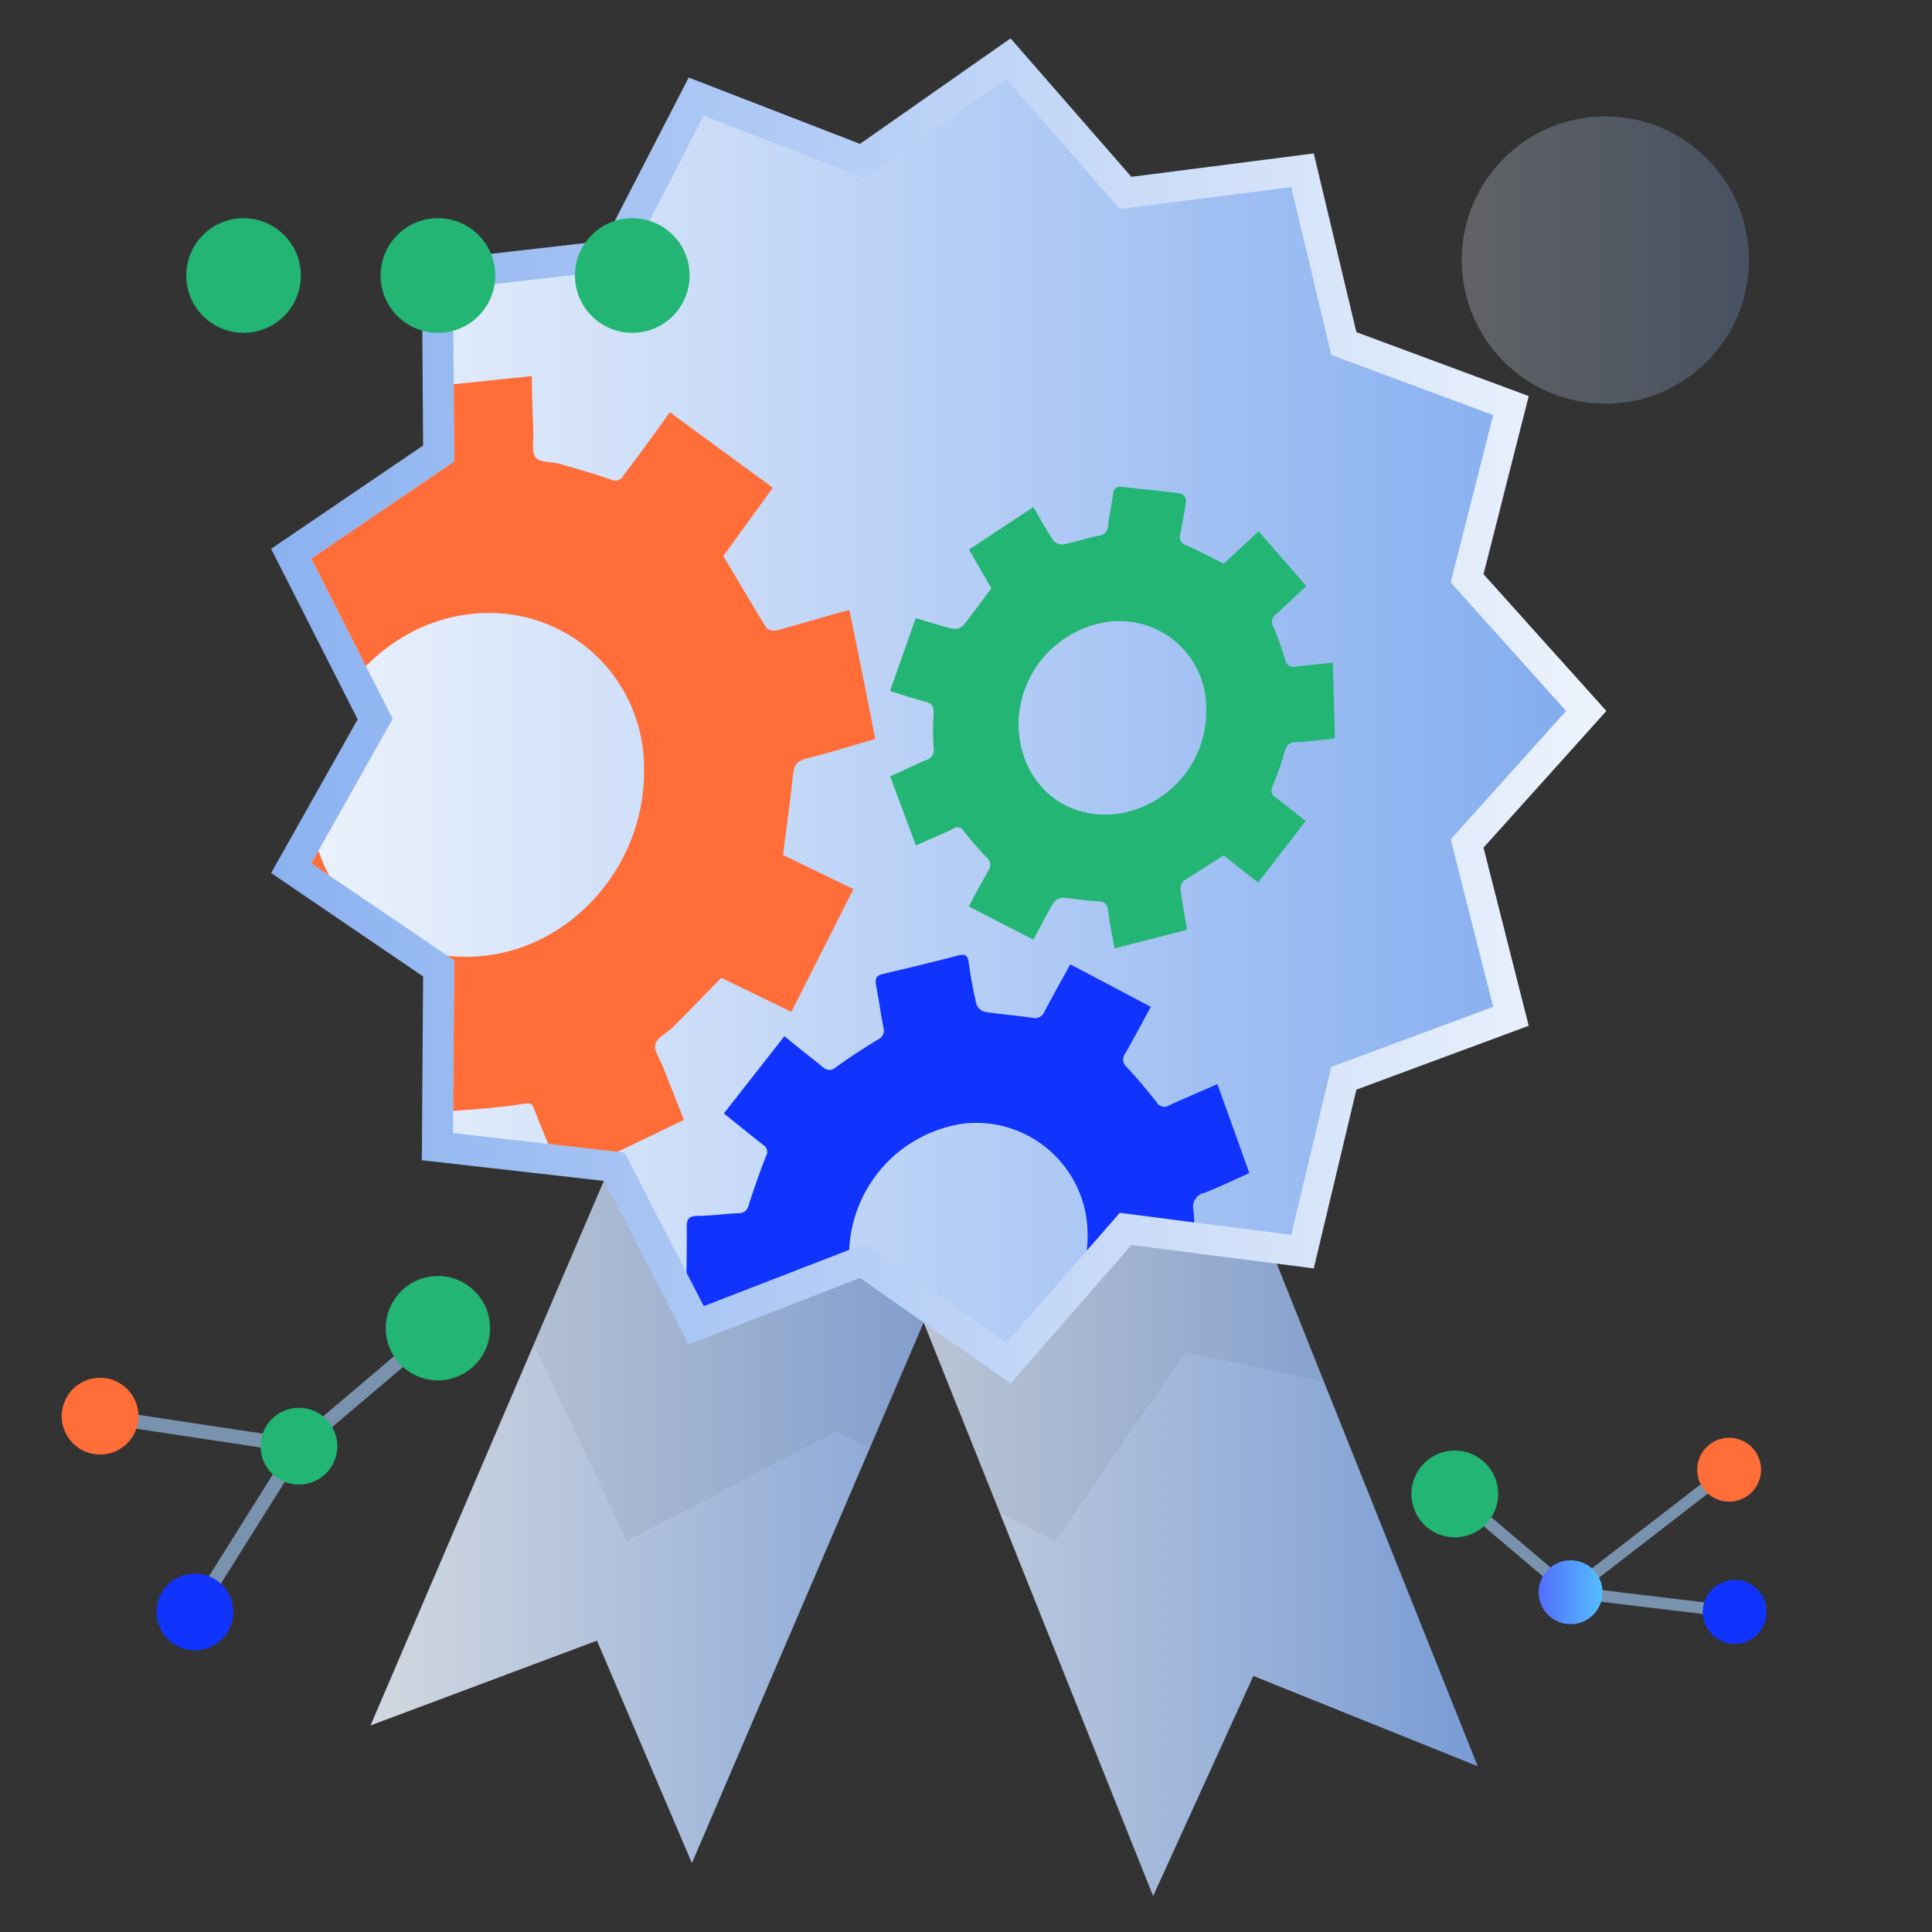 <svg id="Layer_1" data-name="Layer 1" xmlns="http://www.w3.org/2000/svg" xmlns:xlink="http://www.w3.org/1999/xlink" viewBox="0 0 150 150"><rect x="0" y="0" width="150" height="150" fill="#333333" stroke="none"/><defs><style>.cls-1,.cls-12,.cls-13{fill:none;}.cls-2{opacity:0.25;fill:url(#linear-gradient);}.cls-3,.cls-4{opacity:0.86;}.cls-3{fill:url(#linear-gradient-2);}.cls-4{fill:url(#linear-gradient-3);}.cls-5{opacity:0.05;}.cls-6{fill:url(#linear-gradient-4);}.cls-7{fill:url(#linear-gradient-5);}.cls-8{clip-path:url(#clip-path);}.cls-9{fill:#ff6d38;}.cls-10{fill:#1034fe;}.cls-11{fill:#22b573;}.cls-12,.cls-13{stroke:#7993af;stroke-miterlimit:10;}.cls-12{stroke-width:1.09px;}.cls-13{stroke-width:0.91px;}.cls-14{fill:url(#linear-gradient-6);}</style><linearGradient id="linear-gradient" x1="113.48" y1="20.19" x2="135.79" y2="20.19" gradientUnits="userSpaceOnUse"><stop offset="0" stop-color="#ebf2fc"/><stop offset="1" stop-color="#84adef"/></linearGradient><linearGradient id="linear-gradient-2" x1="63.75" y1="109.95" x2="114.73" y2="109.95" xlink:href="#linear-gradient"/><linearGradient id="linear-gradient-3" x1="28.76" y1="107.41" x2="81.06" y2="107.41" xlink:href="#linear-gradient"/><linearGradient id="linear-gradient-4" x1="122.88" y1="55.2" x2="13.88" y2="55.2" xlink:href="#linear-gradient"/><linearGradient id="linear-gradient-5" x1="24.17" y1="55.2" x2="121.59" y2="55.2" xlink:href="#linear-gradient"/><clipPath id="clip-path"><polygon class="cls-1" points="78.12 6.13 67.14 13.83 54.64 8.98 48.49 20.9 35.17 22.42 35.27 35.83 24.17 43.37 30.49 55.81 24.17 67.03 35.27 74.56 35.17 87.97 48.49 89.49 54.64 101.41 67.14 96.57 78.12 104.27 86.94 94.16 100.25 95.88 103.36 82.83 115.93 78.17 112.63 65.17 121.59 55.2 112.63 45.22 115.93 32.23 103.36 27.56 100.25 14.52 86.94 16.23 78.12 6.13"/></clipPath><linearGradient id="linear-gradient-6" x1="7079.83" y1="123.62" x2="7084.79" y2="123.62" gradientTransform="matrix(-1, 0, 0, 1, 7204.25, 0)" gradientUnits="userSpaceOnUse"><stop offset="0" stop-color="#53bffe"/><stop offset="1" stop-color="#536dfe"/></linearGradient></defs><circle class="cls-2" cx="124.64" cy="20.19" r="11.15"/><polygon class="cls-3" points="114.73 137.13 97.31 130.12 89.53 147.21 63.75 82.77 88.96 72.69 114.73 137.13"/><polygon class="cls-4" points="53.72 144.65 46.35 127.38 28.77 133.96 56.1 70.17 81.06 80.86 53.72 144.65"/><polygon class="cls-5" points="102.8 107.29 92.03 104.97 81.94 119.63 77.63 117.48 71.71 102.67 81.05 80.86 75.01 78.27 88.95 72.69 102.8 107.29"/><polygon class="cls-5" points="63.75 82.78 71.71 102.67 67.53 112.43 64.93 111.13 48.67 119.63 41.44 104.39 56.1 70.17 75.01 78.27 63.75 82.78"/><polygon class="cls-6" points="78.46 2.98 66.77 11.17 53.47 6.02 46.93 18.7 32.75 20.32 32.85 34.59 21.05 42.61 27.77 55.85 21.05 67.78 32.85 75.81 32.75 90.08 46.93 91.69 53.47 104.38 66.77 99.22 78.46 107.41 87.84 96.66 102 98.48 105.31 84.6 118.69 79.64 115.18 65.81 124.72 55.2 115.18 44.58 118.69 30.75 105.31 25.79 102 11.91 87.84 13.73 78.46 2.98"/><polygon class="cls-7" points="78.12 6.13 67.14 13.83 54.64 8.98 48.49 20.9 35.17 22.42 35.27 35.83 24.17 43.37 30.49 55.81 24.17 67.03 35.27 74.56 35.17 87.97 48.49 89.49 54.64 101.41 67.14 96.57 78.12 104.27 86.94 94.16 100.25 95.88 103.36 82.83 115.93 78.17 112.63 65.17 121.59 55.2 112.63 45.22 115.93 32.23 103.36 27.56 100.25 14.52 86.94 16.23 78.12 6.13"/><g class="cls-8"><path class="cls-9" d="M13.79,83.56,8.47,75.09l4-2.87c1.39-1,1.33-1,1-2.54s-.6-3.06-.83-4.61c-.08-.56-.27-.77-.82-.8-1.51-.08-3-.2-4.51-.32-.36,0-.72-.08-1.11-.12.49-3.48,1-6.89,1.48-10.39,1.86.14,3.65.22,5.42.42.72.08,1-.14,1.3-.83.85-1.91,1.82-3.77,2.8-5.76L13,42.78l7.69-7.6a4,4,0,0,0,.36.6c1.12,1.23,2.27,2.44,3.39,3.68.28.32.5.37.94.15,1.76-.9,3.53-1.75,5.32-2.57a.83.83,0,0,0,.6-.93c-.08-1.93-.12-3.86-.18-5.85L41.29,29.2c0,1.45.07,2.89.12,4.33,0,.7-.15,1.59.19,2s1.2.3,1.82.48c1.36.38,2.71.77,4,1.22a.73.73,0,0,0,1-.33C49.62,35.3,50.82,33.69,52,32l8,5.87-3.84,5.3c1.15,1.93,2.22,3.77,3.34,5.57.11.19.58.26.85.19,1.57-.42,3.13-.89,4.69-1.33.26-.08.52-.13.91-.22.68,3.32,1.36,6.63,2,10-1.85.53-3.61,1.08-5.39,1.53-.72.19-.9.49-1,1.24-.18,2-.49,4-.77,6.23l5.47,2.65-4.82,9.53L56,75.92l-3.49,3.57-.3.29c-.47.43-1.21.8-1.33,1.3s.35,1.13.57,1.69c.53,1.36,1.07,2.71,1.65,4.18L43.64,91.5c-.63-1.57-1.24-3.09-1.86-4.6s-.21-1.3-2-1.07-3.25.33-4.87.43a.78.78,0,0,0-.85.67c-.58,1.88-1.18,3.77-1.8,5.75l-9.63-2.56,2-6.27-5.5-4.06Zm23-35.91c-7,.62-12.74,7.13-12.69,14.49A12.06,12.06,0,0,0,37.34,74.23C44.42,73.63,50.13,67.1,50,59.7A12,12,0,0,0,36.81,47.65Z"/><path class="cls-10" d="M56.2,86.45l4.7-6c1,.82,2,1.6,3,2.41a.71.71,0,0,0,1,0c1.06-.76,2.15-1.48,3.26-2.15a.75.75,0,0,0,.43-.92c-.21-1.08-.36-2.19-.57-3.27-.1-.54,0-.8.6-.92,1.92-.45,3.84-.91,5.75-1.41.6-.16.78,0,.85.61A32.84,32.84,0,0,0,75.82,78a.94.94,0,0,0,.65.56c1.22.19,2.46.28,3.68.46a.78.78,0,0,0,.95-.5c.64-1.21,1.31-2.4,2-3.65l6.25,3.3c-.68,1.25-1.32,2.46-2,3.65a.74.74,0,0,0,.1,1c.84.89,1.62,1.83,2.38,2.79a.66.66,0,0,0,.94.21c1.22-.56,2.45-1.08,3.75-1.65L97,91.08c-1.2.53-2.32,1.08-3.48,1.53A1.1,1.1,0,0,0,92.67,94a19.85,19.85,0,0,1,0,3.36c-.06.67.17.89.73,1,1.16.31,2.29.69,3.52,1.07l-2.52,7.18c-1.23-.37-2.43-.7-3.6-1.1-.53-.19-.82-.1-1.18.42-.71,1-1.47,2-2.27,2.91a.85.85,0,0,0-.13,1.2c.65,1,1.24,2.14,1.91,3.31l-6.3,4.16c-.66-1.14-1.31-2.21-1.9-3.32-.26-.48-.54-.57-1.08-.41-1.37.4-2.76.74-4.2,1.12l-.84,4.59-7.12-.81.79-4.59c-1.34-.75-2.62-1.48-3.93-2.16a.85.85,0,0,0-.74.19c-1,.91-2.05,1.87-3.12,2.86L56,109.58c1-.94,2-1.87,3-2.74a.88.88,0,0,0,.28-1.19c-.46-1.13-.86-2.29-1.22-3.46-.14-.45-.34-.58-.78-.54-1.12.1-2.24.15-3.36.25-.47,0-.66-.08-.65-.6,0-2,.07-4.06.05-6.08,0-.65.25-.8.81-.82,1.07,0,2.13-.16,3.2-.21a.76.76,0,0,0,.8-.64c.41-1.27.85-2.53,1.34-3.78a.63.63,0,0,0-.22-.88C58.26,88.11,57.28,87.31,56.2,86.45ZM75.55,106.2a10.39,10.39,0,0,0,8.89-10.53,8.66,8.66,0,0,0-9.6-8.44,10.36,10.36,0,0,0-8.91,10.6A8.58,8.58,0,0,0,75.55,106.2Z"/><path class="cls-11" d="M101.42,45.5c-.82.77-1.56,1.49-2.33,2.17a.71.71,0,0,0-.22,1,25.78,25.78,0,0,1,.91,2.55.64.64,0,0,0,.8.54c1-.13,2-.21,2.9-.31l.16,5.88c-1.06.11-2,.26-3,.29-.57,0-.77.25-.92.8a20.31,20.31,0,0,1-.88,2.52c-.19.47-.16.74.23,1,.77.56,1.5,1.18,2.29,1.81l-3.68,4.77L95,66.41c-1.07.69-2.12,1.35-3.13,2a.9.9,0,0,0-.21.69c.13,1,.32,2,.5,3.09l-5.63,1.44c-.18-1-.38-1.94-.49-2.9-.07-.51-.24-.73-.77-.76-.92,0-1.82-.22-2.75-.27a1,1,0,0,0-.72.38c-.55.91-1,1.86-1.58,2.87l-5-2.57c.51-1,1-1.85,1.47-2.71a.77.77,0,0,0-.11-1.12,23.77,23.77,0,0,1-1.73-2,.58.58,0,0,0-.86-.2c-.91.45-1.85.83-2.88,1.29l-2-5.37c1-.43,1.84-.86,2.75-1.24a.84.84,0,0,0,.63-1,17.64,17.64,0,0,1,0-2.62c0-.59-.15-.81-.66-.94-.91-.23-1.79-.53-2.73-.82l2-5.66c1,.29,1.91.6,2.84.82a1,1,0,0,0,.81-.21c.76-.93,1.46-1.91,2.22-2.93l-1.74-3,5-3.3c.52.9,1,1.76,1.52,2.56a.91.91,0,0,0,.79.34c.92-.18,1.82-.5,2.74-.67a.79.79,0,0,0,.75-.81c.1-.79.28-1.58.38-2.37.06-.49.24-.68.73-.62,1.52.18,3,.31,4.55.52a.66.66,0,0,1,.39.55c-.1.85-.27,1.7-.43,2.54a.69.69,0,0,0,.45.93c1,.42,1.9.93,2.9,1.43l2.72-2.52Zm-7.77,9.55a6.74,6.74,0,0,0-7.28-6.81,8.08,8.08,0,0,0-7.29,8.06c.09,4.33,3.33,7.32,7.49,6.91A8.05,8.05,0,0,0,93.65,55.05Z"/></g><polyline class="cls-12" points="15.13 125.15 23.2 112.28 7.76 109.95 23.2 112.28 34 103.12"/><circle class="cls-11" cx="23.21" cy="112.28" r="2.98"/><circle class="cls-9" cx="7.77" cy="109.95" r="2.98"/><circle class="cls-11" cx="34" cy="103.12" r="4.05"/><circle class="cls-10" cx="15.13" cy="125.15" r="2.98"/><polyline class="cls-13" points="134.68 125.15 121.94 123.62 134.25 114.11 121.94 123.62 112.95 115.99"/><circle class="cls-14" cx="121.94" cy="123.62" r="2.48"/><circle class="cls-9" cx="134.25" cy="114.11" r="2.48"/><circle class="cls-11" cx="112.95" cy="115.99" r="3.37"/><circle class="cls-10" cx="134.68" cy="125.15" r="2.48"/><circle class="cls-11" cx="49.09" cy="21.39" r="4.45"/><circle class="cls-11" cx="34" cy="21.39" r="4.45"/><circle class="cls-11" cx="18.91" cy="21.39" r="4.45"/></svg>